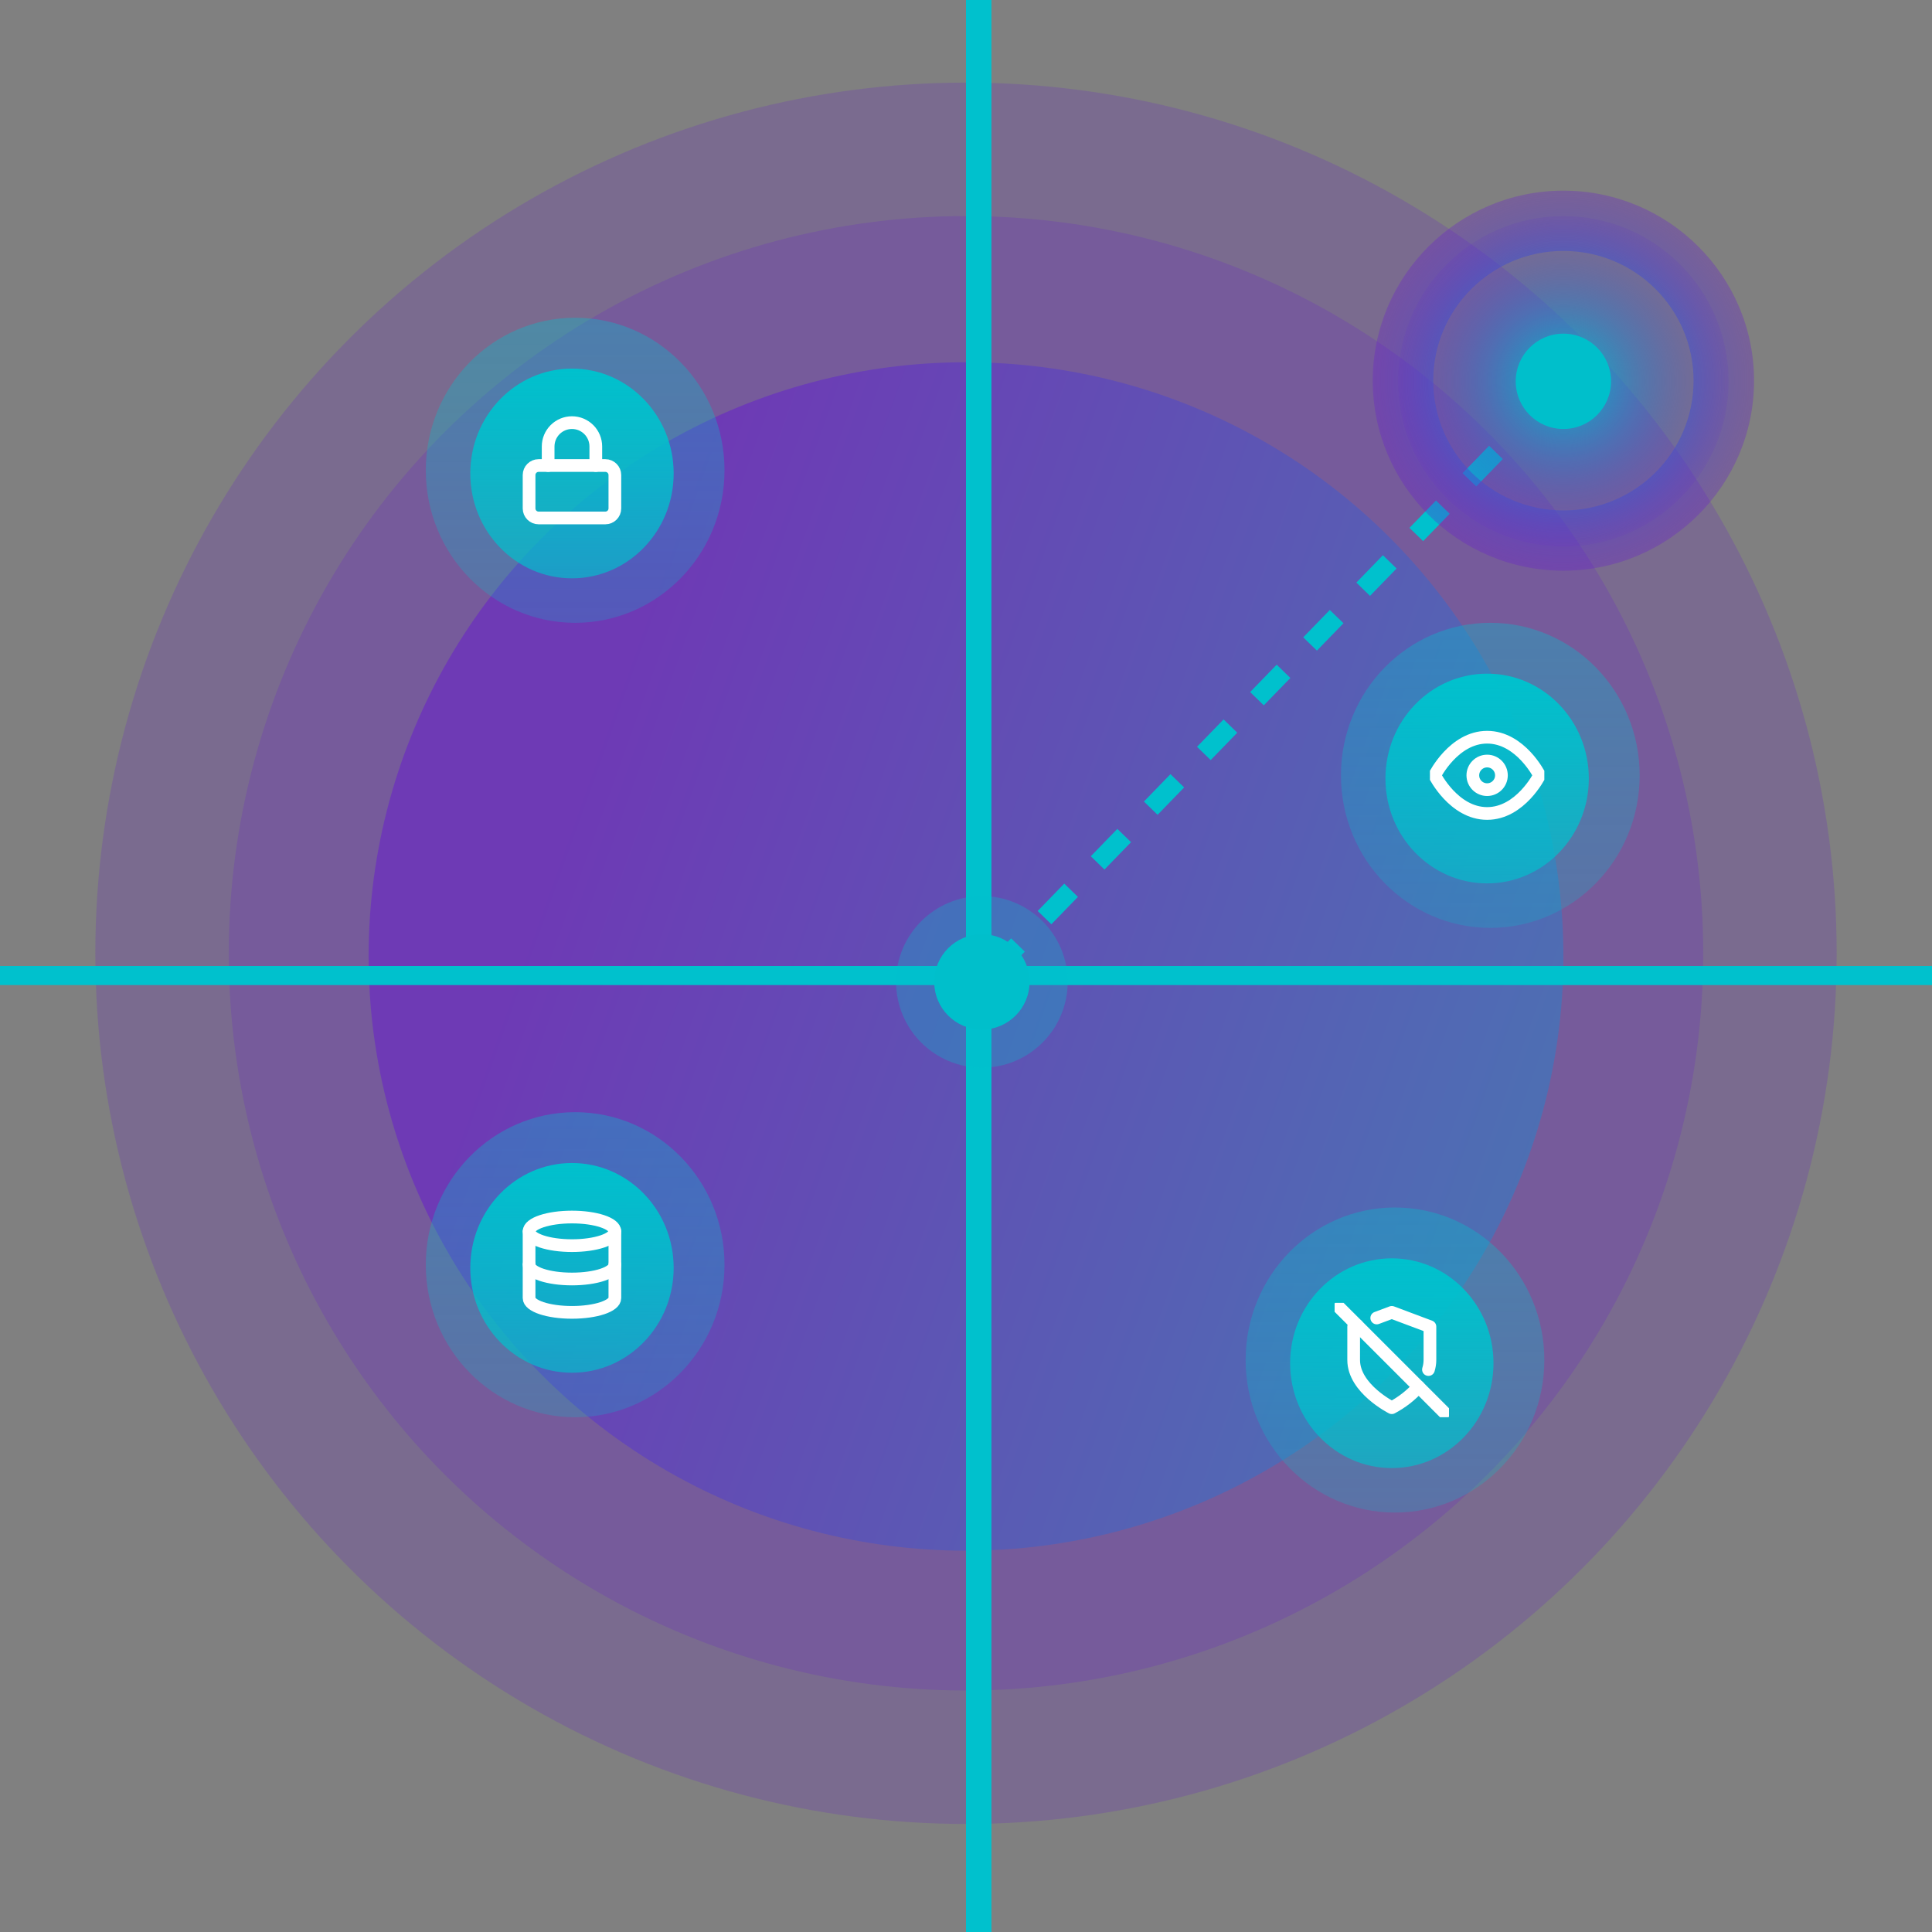 <svg width="304" height="304" viewBox="0 0 304 304" fill="none" xmlns="http://www.w3.org/2000/svg">
<rect x="0" y="0" width="304" height="304" fill="#808080" stroke="none"/>
<circle opacity="0.2" cx="152" cy="150" r="137" fill="#6619D0"/>
<circle opacity="0.2" cx="152" cy="150" r="116" fill="#6619D0"/>
<ellipse opacity="0.5" cx="152" cy="150.5" rx="94" ry="93.5" fill="url(#paint0_linear_2078_333)"/>
<line x1="154" y1="8.74228e-08" x2="154" y2="304" stroke="#00C1CD" stroke-width="4"/>
<line x1="304" y1="153.5" x2="-1.31134e-07" y2="153.5" stroke="#00C1CD" stroke-width="3"/>
<path d="M156 153L237.82 68.681" stroke="#00C1CD" stroke-width="3" stroke-dasharray="6 6"/>
<ellipse opacity="0.35" cx="219.5" cy="214" rx="23.5" ry="24" fill="url(#paint1_linear_2078_333)"/>
<ellipse cx="219" cy="214.5" rx="16" ry="16.5" fill="url(#paint2_linear_2078_333)"/>
<g clip-path="url(#clip0_2078_333)">
<path d="M224.768 215.5C224.918 215.014 224.997 214.509 225 214V208.75L219 206.5L216.63 207.385" stroke="white" stroke-width="2" stroke-linecap="round" stroke-linejoin="round"/>
<path d="M213.547 208.547L213 208.75V214C213 218.5 219 221.5 219 221.5C220.588 220.662 222.015 219.55 223.215 218.215" stroke="white" stroke-width="2" stroke-linecap="round" stroke-linejoin="round"/>
<path d="M210.75 205.75L227.25 222.25" stroke="white" stroke-width="2" stroke-linecap="round" stroke-linejoin="round"/>
</g>
<ellipse opacity="0.35" cx="90.5" cy="199" rx="23.5" ry="24" fill="url(#paint3_linear_2078_333)"/>
<ellipse cx="90" cy="199.5" rx="16" ry="16.5" fill="url(#paint4_linear_2078_333)"/>
<path d="M96.75 199C96.75 200.245 93.75 201.25 90 201.25C86.25 201.25 83.25 200.245 83.25 199" stroke="white" stroke-width="2" stroke-linecap="round" stroke-linejoin="round"/>
<path d="M90 196C93.728 196 96.75 194.993 96.75 193.75C96.75 192.507 93.728 191.5 90 191.5C86.272 191.5 83.25 192.507 83.25 193.75C83.25 194.993 86.272 196 90 196Z" stroke="white" stroke-width="2" stroke-linecap="round" stroke-linejoin="round"/>
<path d="M83.25 193.75V204.25C83.25 205.495 86.25 206.5 90 206.5C93.75 206.5 96.75 205.495 96.75 204.25V193.75" stroke="white" stroke-width="2" stroke-linecap="round" stroke-linejoin="round"/>
<ellipse opacity="0.35" cx="234.5" cy="122" rx="23.5" ry="24" fill="url(#paint5_linear_2078_333)"/>
<ellipse cx="234" cy="122.5" rx="16" ry="16.5" fill="url(#paint6_linear_2078_333)"/>
<g clip-path="url(#clip1_2078_333)">
<path d="M225.75 122C225.75 122 228.75 116 234 116C239.25 116 242.25 122 242.25 122C242.25 122 239.25 128 234 128C228.75 128 225.75 122 225.75 122Z" stroke="white" stroke-width="2" stroke-linecap="round" stroke-linejoin="round"/>
<path d="M234 124.25C235.243 124.25 236.25 123.243 236.25 122C236.25 120.757 235.243 119.75 234 119.75C232.757 119.75 231.75 120.757 231.75 122C231.75 123.243 232.757 124.25 234 124.25Z" stroke="white" stroke-width="2" stroke-linecap="round" stroke-linejoin="round"/>
</g>
<ellipse opacity="0.35" cx="90.5" cy="74" rx="23.5" ry="24" fill="url(#paint7_linear_2078_333)"/>
<ellipse cx="90" cy="74.5" rx="16" ry="16.5" fill="url(#paint8_linear_2078_333)"/>
<path d="M95.25 73.25H84.75C83.922 73.25 83.25 73.922 83.25 74.75V80C83.25 80.828 83.922 81.5 84.75 81.5H95.25C96.078 81.5 96.75 80.828 96.75 80V74.75C96.75 73.922 96.078 73.25 95.25 73.25Z" stroke="white" stroke-width="2" stroke-linecap="round" stroke-linejoin="round"/>
<path d="M86.25 73.25V70.25C86.25 69.255 86.645 68.302 87.348 67.598C88.052 66.895 89.005 66.5 90 66.5C90.995 66.5 91.948 66.895 92.652 67.598C93.355 68.302 93.75 69.255 93.75 70.25V73.25" stroke="white" stroke-width="2" stroke-linecap="round" stroke-linejoin="round"/>
<path d="M246 86C260.359 86 272 74.359 272 60C272 45.641 260.359 34 246 34C231.64 34 220 45.641 220 60C220 74.359 231.64 86 246 86Z" fill="url(#paint9_radial_2078_333)"/>
<path d="M246 89.798C229.448 89.798 216 76.395 216 59.899C216 43.403 229.448 30 246 30C262.552 30 276 43.403 276 59.899C276 76.395 262.552 89.798 246 89.798ZM246 39.485C234.69 39.485 225.517 48.627 225.517 59.899C225.517 71.171 234.69 80.313 246 80.313C257.31 80.313 266.483 71.171 266.483 59.899C266.483 48.627 257.31 39.485 246 39.485Z" fill="url(#paint10_radial_2078_333)"/>
<path d="M246 67.5C250.142 67.5 253.5 64.142 253.5 60C253.5 55.858 250.142 52.5 246 52.5C241.858 52.5 238.5 55.858 238.5 60C238.5 64.142 241.858 67.5 246 67.5Z" fill="#00BFCB"/>
<path opacity="0.3" d="M154.5 168C161.956 168 168 161.956 168 154.5C168 147.044 161.956 141 154.5 141C147.044 141 141 147.044 141 154.5C141 161.956 147.044 168 154.5 168Z" fill="#00BFCB"/>
<path d="M154.5 162C158.642 162 162 158.642 162 154.5C162 150.358 158.642 147 154.5 147C150.358 147 147 150.358 147 154.5C147 158.642 150.358 162 154.5 162Z" fill="#00BFCB"/>
<defs>
<linearGradient id="paint0_linear_2078_333" x1="80.5" y1="150" x2="317.5" y2="235" gradientUnits="userSpaceOnUse">
<stop stop-color="#6619D0"/>
<stop offset="1" stop-color="#00BFCB"/>
</linearGradient>
<linearGradient id="paint1_linear_2078_333" x1="219.5" y1="190" x2="219.5" y2="238" gradientUnits="userSpaceOnUse">
<stop stop-color="#00C1CD"/>
<stop offset="1" stop-color="#00C1CD" stop-opacity="0.65"/>
</linearGradient>
<linearGradient id="paint2_linear_2078_333" x1="219" y1="198" x2="219" y2="231" gradientUnits="userSpaceOnUse">
<stop stop-color="#00C1CD"/>
<stop offset="1" stop-color="#00C1CD" stop-opacity="0.65"/>
</linearGradient>
<linearGradient id="paint3_linear_2078_333" x1="90.5" y1="175" x2="90.5" y2="223" gradientUnits="userSpaceOnUse">
<stop stop-color="#00C1CD"/>
<stop offset="1" stop-color="#00C1CD" stop-opacity="0.65"/>
</linearGradient>
<linearGradient id="paint4_linear_2078_333" x1="90" y1="183" x2="90" y2="216" gradientUnits="userSpaceOnUse">
<stop stop-color="#00C1CD"/>
<stop offset="1" stop-color="#00C1CD" stop-opacity="0.65"/>
</linearGradient>
<linearGradient id="paint5_linear_2078_333" x1="234.5" y1="98" x2="234.5" y2="146" gradientUnits="userSpaceOnUse">
<stop stop-color="#00C1CD"/>
<stop offset="1" stop-color="#00C1CD" stop-opacity="0.65"/>
</linearGradient>
<linearGradient id="paint6_linear_2078_333" x1="234" y1="106" x2="234" y2="139" gradientUnits="userSpaceOnUse">
<stop stop-color="#00C1CD"/>
<stop offset="1" stop-color="#00C1CD" stop-opacity="0.65"/>
</linearGradient>
<linearGradient id="paint7_linear_2078_333" x1="90.5" y1="50" x2="90.5" y2="98" gradientUnits="userSpaceOnUse">
<stop stop-color="#00C1CD"/>
<stop offset="1" stop-color="#00C1CD" stop-opacity="0.65"/>
</linearGradient>
<linearGradient id="paint8_linear_2078_333" x1="90" y1="58" x2="90" y2="91" gradientUnits="userSpaceOnUse">
<stop stop-color="#00C1CD"/>
<stop offset="1" stop-color="#00C1CD" stop-opacity="0.65"/>
</linearGradient>
<radialGradient id="paint9_radial_2078_333" cx="0" cy="0" r="1" gradientUnits="userSpaceOnUse" gradientTransform="translate(246 60) scale(26)">
<stop stop-color="#00BFCB"/>
<stop offset="1" stop-color="#6619D0" stop-opacity="0.1"/>
</radialGradient>
<radialGradient id="paint10_radial_2078_333" cx="0" cy="0" r="1" gradientUnits="userSpaceOnUse" gradientTransform="translate(246 59.83) scale(30 29.899)">
<stop stop-color="#00BFCB"/>
<stop offset="1" stop-color="#6619D0" stop-opacity="0.3"/>
</radialGradient>
<clipPath id="clip0_2078_333">
<rect width="18" height="18" fill="white" transform="translate(210 205)"/>
</clipPath>
<clipPath id="clip1_2078_333">
<rect width="18" height="18" fill="white" transform="translate(225 113)"/>
</clipPath>
</defs>
</svg>
